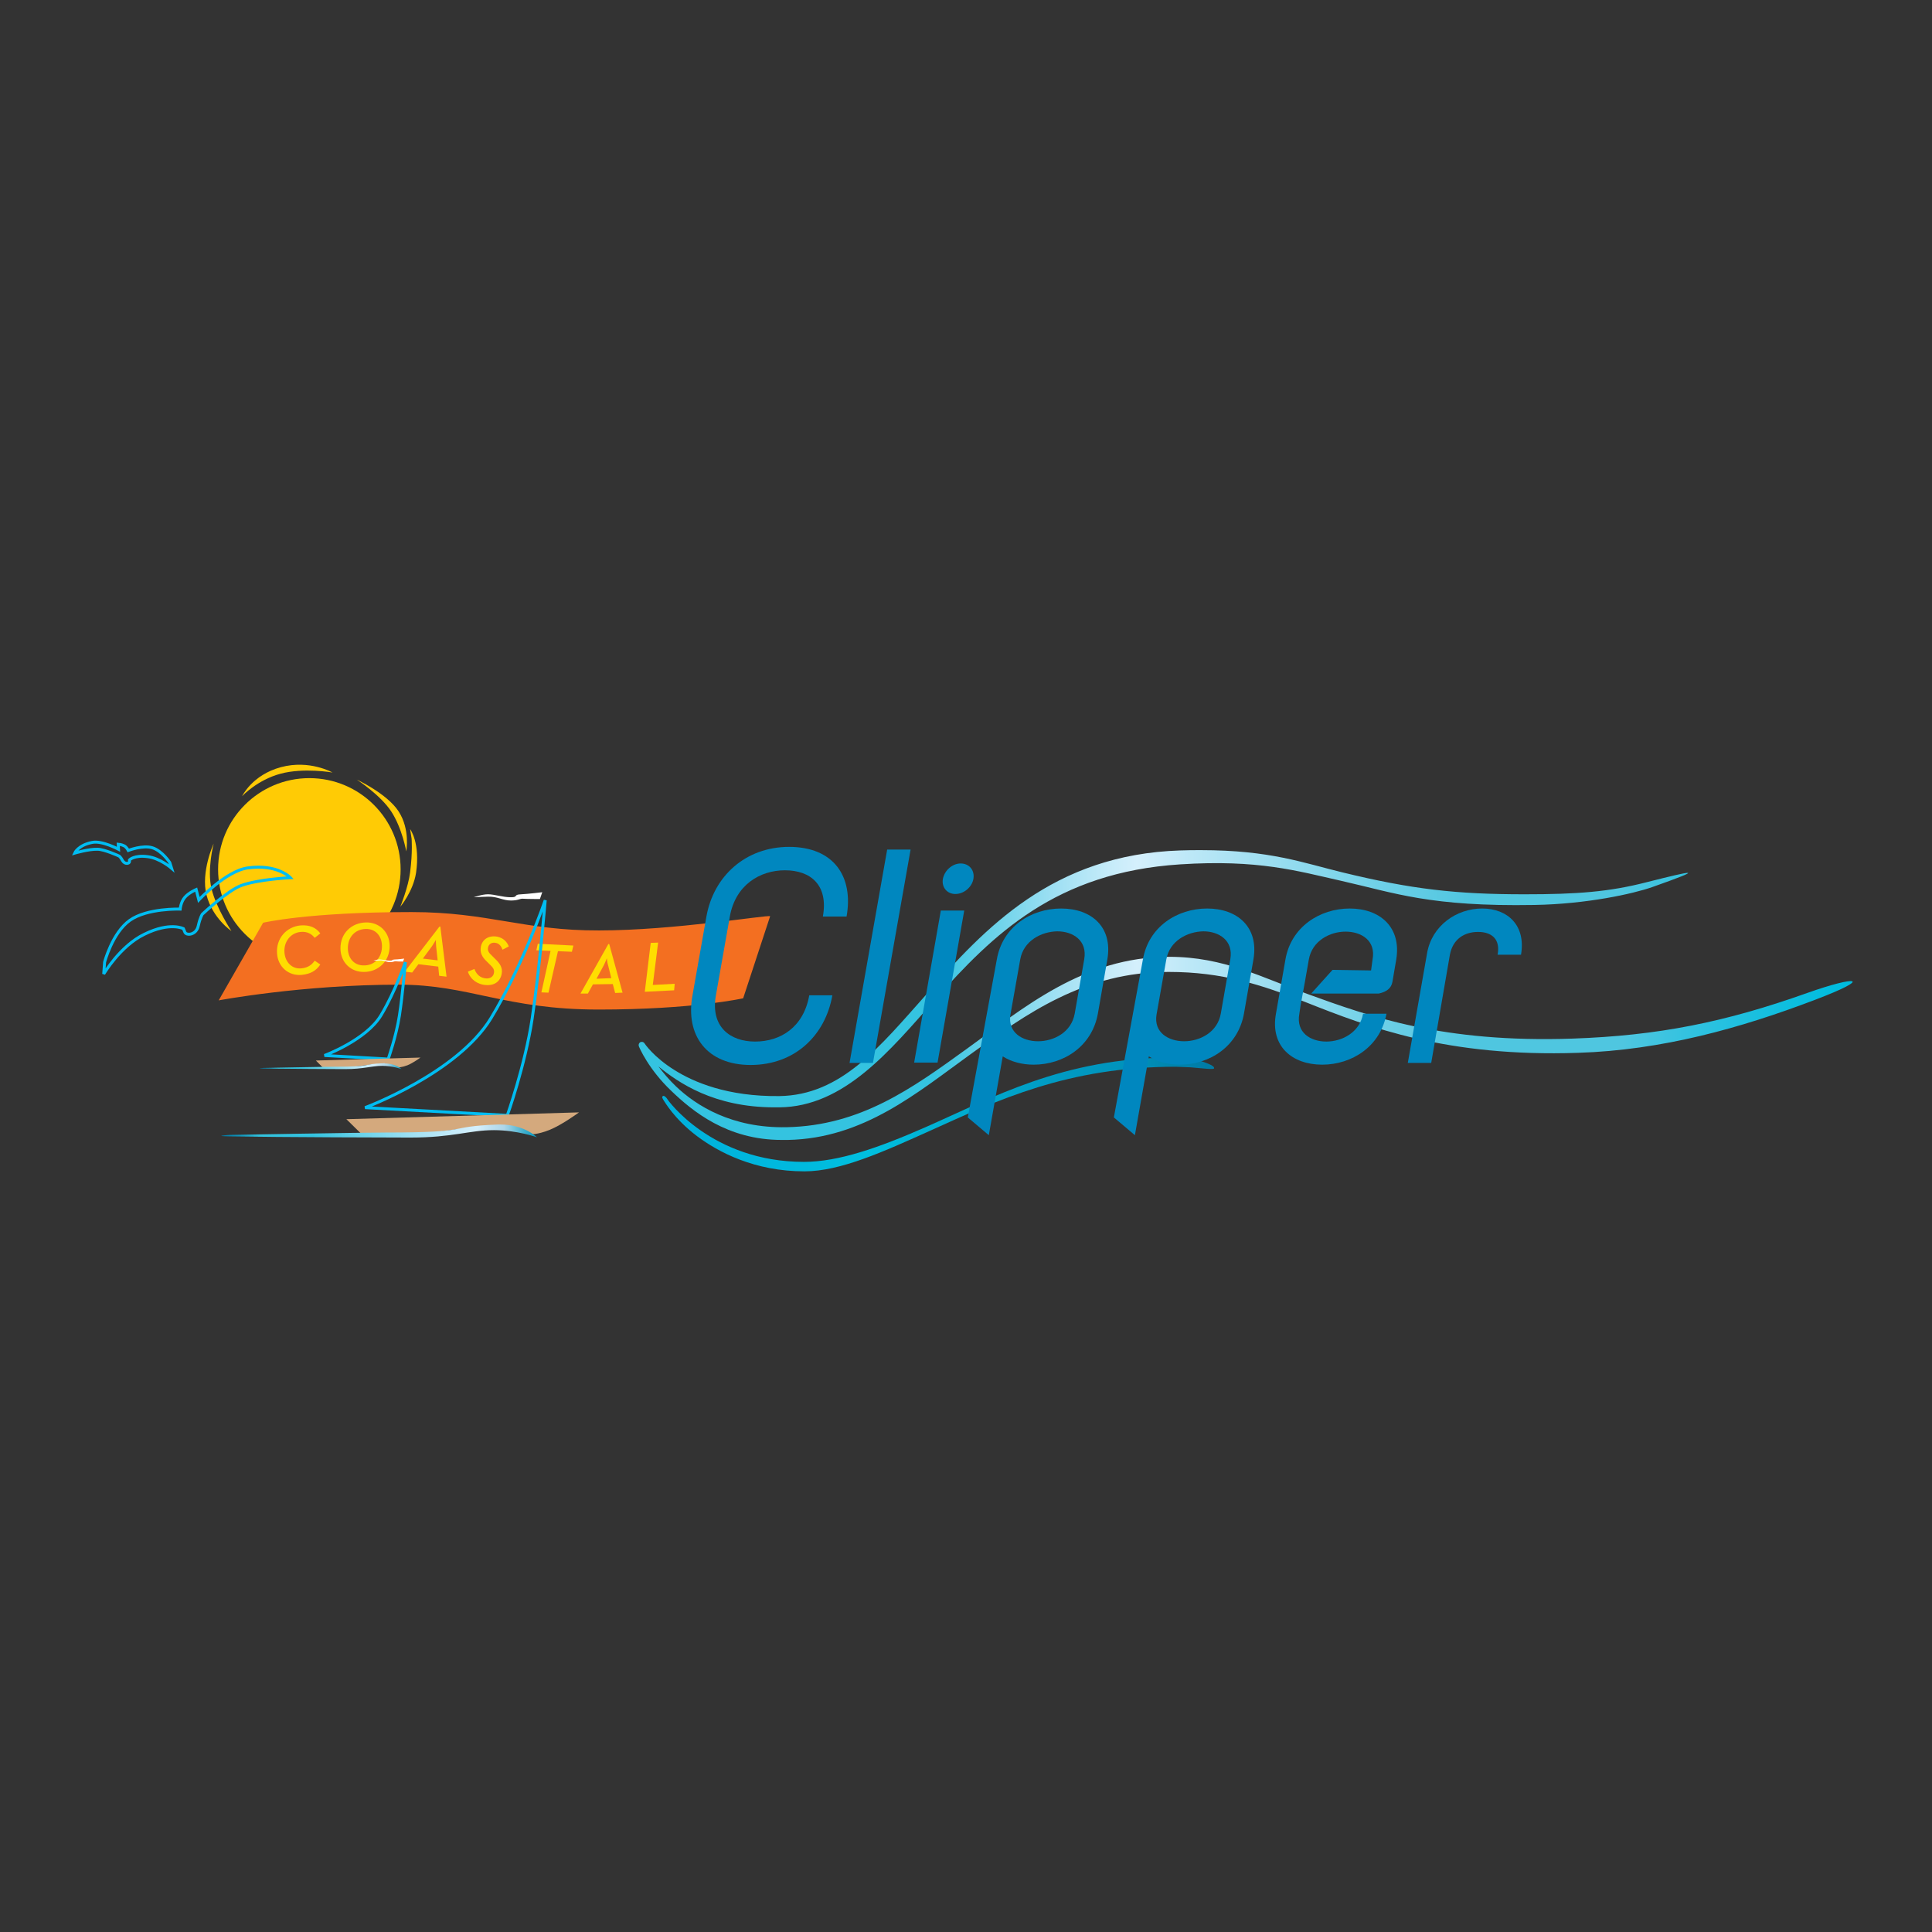 <?xml version="1.0" encoding="utf-8"?>
<!-- Generator: Adobe Illustrator 19.2.1, SVG Export Plug-In . SVG Version: 6.00 Build 0)  -->
<svg version="1.1" id="layer" xmlns="http://www.w3.org/2000/svg" xmlns:xlink="http://www.w3.org/1999/xlink" x="0px" y="0px"
	 viewBox="0 0 652 652" style="enable-background:new 0 0 652 652;" xml:space="preserve">
<rect x="0" y="0" width="652" height="652" fill="#333333" stroke="none"/>
<style type="text/css">
	.st0{fill:#FFCB05;}
	.st1{clip-path:url(#SVGID_2_);fill:url(#SVGID_3_);}
	.st2{fill:#F36F21;}
	.st3{fill:#FFDD00;}
	.st4{fill:none;stroke:#00BDF2;stroke-linecap:round;}
	.st5{fill:#D4A97D;}
	.st6{clip-path:url(#SVGID_5_);fill:url(#SVGID_6_);}
	.st7{fill:#FFFFFF;}
	.st8{clip-path:url(#SVGID_8_);fill:url(#SVGID_9_);}
	.st9{clip-path:url(#SVGID_11_);fill:url(#SVGID_12_);}
	.st10{fill:#0087BF;}
</style>
<g>
	<g>
		<path class="st0" d="M135.2,293.4c0,17-13.8,30.8-30.8,30.8c-17,0-30.8-13.8-30.8-30.8c0-17,13.8-30.8,30.8-30.8
			C121.4,262.6,135.2,276.4,135.2,293.4"/>
		<path class="st0" d="M120.4,263.1c0,0,7.9,5.1,11.6,10.7c3.7,5.6,5.1,13.5,5.1,13.5s1.4-7.4-2.6-13.5
			C130.6,267.8,120.4,263.1,120.4,263.1"/>
		<path class="st0" d="M72.1,284.7c0,0-2.3,8.8-0.7,15.3c1.6,6.5,6.7,14.2,6.7,14.2s-6.3-4.2-8.4-12.1
			C67.7,294.2,72.1,284.7,72.1,284.7"/>
		<path class="st0" d="M81.7,268.7c0,0,5.1-5.5,13-7.6c7.8-2.1,17.5-0.4,17.5-0.4s-7.7-4.4-17.4-1.8
			C85.1,261.5,81.7,268.7,81.7,268.7"/>
		<path class="st0" d="M138.9,283c0,0,0.4,4.4-0.5,11.4c-0.6,4.9-3.3,11.6-3.3,11.6s4.3-5.1,5.3-11.4c1.5-10.2-2-14.8-2-14.8
			L138.9,283z"/>
	</g>
	<g>
		<defs>
			<path id="SVGID_1_" d="M312.1,380.5c-15.5,6.8-29.1,11.6-40.8,11.6c-31.1,0-46-20.9-46.1-21.2c-0.3-0.5-1.1-1.3-1.5-1
				c-0.5,0.3,0,1,0.3,1.5c0.2,0.2,3.4,6.1,11.2,12c7.2,5.4,19.4,11.9,36.3,11.9c12.2,0,26.8-6.7,42.6-13.8
				c22.6-10.2,46.2-21.5,82.7-21.5c0.5,0,5,0.2,5,0.2c3.9,0.3,8,0.9,8,0.3c0-0.6-1.4-1.5-5.2-2.6c-2.6-0.7-6.2-1-8.9-1
				C358.6,357,334.9,370.5,312.1,380.5"/>
		</defs>
		<clipPath id="SVGID_2_">
			<use xlink:href="#SVGID_1_"  style="overflow:visible;"/>
		</clipPath>
		
			<linearGradient id="SVGID_3_" gradientUnits="userSpaceOnUse" x1="48.066" y1="629.456" x2="51.839" y2="629.456" gradientTransform="matrix(49.408 0 0 49.408 -2151.57 -30723.834)">
			<stop  offset="0" style="stop-color:#00B2DD"/>
			<stop  offset="5.593870e-002" style="stop-color:#00B2DD"/>
			<stop  offset="0.377" style="stop-color:#00BFDF"/>
			<stop  offset="0.46" style="stop-color:#00B5D7"/>
			<stop  offset="0.706" style="stop-color:#009BC3"/>
			<stop  offset="0.855" style="stop-color:#0092BB"/>
			<stop  offset="0.92" style="stop-color:#0085AE"/>
			<stop  offset="0.987" style="stop-color:#007CA6"/>
			<stop  offset="1" style="stop-color:#007CA6"/>
		</linearGradient>
		<rect x="223.1" y="357" class="st1" width="186.6" height="38.4"/>
	</g>
	<g>
		<path class="st2" d="M250.8,336.9c0,0-17,3.8-48.7,3.8c-31.7,0-43.7-8.4-67.4-8.4c-32.8,0-60.9,5.3-60.9,5.3l15-26.2
			c0,0,15-3.6,50.1-3.6c26,0,37.9,6.3,63.3,6.2c25.3,0,56.6-5.3,57.7-4.8L250.8,336.9z"/>
		<path class="st3" d="M93.5,321.8c-0.4-5.1,3.2-9.1,8-9.5c3-0.2,5.1,0.7,6.6,2.7l-1.9,1.5c-1-1.3-2.5-2.2-4.7-2
			c-3.5,0.3-5.8,3.4-5.5,7c0.3,3.4,2.7,5.6,5.7,5.3c2.3-0.2,3.6-1.3,4.5-2.6l1.9,1.3c-1.4,2.1-3.3,3.2-6.3,3.5
			C97.4,329.4,93.8,326.3,93.5,321.8"/>
		<path class="st3" d="M114.9,320.2c-0.1-5.3,3.8-8.8,8.6-8.9c4.4-0.1,7.9,3.1,8,7.8c0.1,5.3-3.9,8.9-8.6,8.9
			C118.5,328.1,115,324.9,114.9,320.2 M128.9,319.1c-0.1-3.4-2.3-5.7-5.5-5.6c-3.6,0.1-6.1,2.8-6,6.7c0.1,3.4,2.3,5.7,5.5,5.6
			C126.5,325.8,129,323,128.9,319.1"/>
		<path class="st3" d="M148.3,312.7l0.3,0l2.1,16.9l-2.5-0.3l-0.3-3.1l-6.7-0.8l-2.1,2.8l-2.5-0.3L148.3,312.7z M147.7,324.1
			l-0.5-4.6c-0.1-1-0.1-2.3-0.1-2.3c0,0-0.7,1.2-1.3,2.1l-3.1,4.2L147.7,324.1z"/>
		<path class="st3" d="M157.9,327.9l2.2-0.9c0.5,1.3,1.4,2.7,3.3,3.1c1.8,0.4,3.1-0.4,3.3-1.8c0.2-1.1-0.3-1.8-1.6-3l-0.8-0.8
			c-1.7-1.6-2.4-3.1-2-5.1c0.5-2.4,2.6-3.8,5.5-3.3c2,0.4,3.3,1.7,3.9,3.3l-2.1,1.1c-0.4-1.1-1.1-2.1-2.3-2.3
			c-1.3-0.3-2.4,0.4-2.6,1.6c-0.2,1,0.2,1.7,1.4,2.8l0.8,0.8c1.8,1.7,2.8,3.1,2.4,5.3c-0.6,3-3.1,4.2-6.3,3.6
			C160,331.7,158.4,329.6,157.9,327.9"/>
		<polygon class="st3" points="185.8,320.9 181,320.7 181.5,318.5 193.5,319.1 193,321.2 188.3,321 185.1,335 182.7,334.9 		"/>
		<path class="st3" d="M205.3,318.6l0.3,0l4.5,16.4l-2.5,0.1l-0.8-3l-6.7,0.1l-1.7,3.1l-2.5,0L205.3,318.6z M206.3,330.1l-1.1-4.4
			c-0.3-0.9-0.4-2.2-0.4-2.3c0,0-0.5,1.3-1,2.3l-2.5,4.6L206.3,330.1z"/>
		<polygon class="st3" points="219.6,318.2 222.1,318.1 220.3,332.4 227.7,332 227.5,334.2 217.6,334.7 		"/>
		<path class="st4" d="M35.3,324.7c0,0,2.6-9.9,8.5-14.1c5.9-4.2,17-3.8,17-3.8s0.2-2.4,1.6-4c1.4-1.6,3.8-2.6,3.8-2.6l0.9,3.5
			c0,0,9.2-9.8,16.5-10.8c10.1-1.4,14.4,3.3,14.4,3.3s-10.6,0.5-16.5,2.6c-4.7,1.7-13.2,9.7-13.2,9.7s-0.7,0.9-1.4,4
			c-0.7,3.1-4,3.3-4.5,2.1l-0.5-1.2c0,0-4.5-2.4-13.2,1.9c-8.1,3.9-13.7,13.4-13.7,13.4L35.3,324.7z"/>
		<path class="st4" d="M57.3,291.1c0,0-2.6-4-5.9-5c-3.2-1-8.1,0.9-8.1,0.9s-0.5-1-1.3-1.5c-0.9-0.5-2.1-0.6-2.1-0.6l0.1,1.7
			c0,0-5.6-3-8.9-2.3c-4.7,0.9-5.9,3.6-5.9,3.6s4.8-1.4,7.7-1.3c2.3,0,7.3,2.3,7.3,2.3s0.5,0.3,1.2,1.6c0.8,1.3,2.3,0.9,2.3,0.3
			l0-0.6c0,0,1.6-1.7,6.1-1.1c4.2,0.5,8.1,3.9,8.1,3.9L57.3,291.1z"/>
		<path class="st4" d="M109.5,356.2c0,0,14.1-5.2,19.1-13.6c4.8-8,8.2-17.9,8.2-17.9s-0.9,10.8-2,18c-1.1,7.1-3.8,14.7-3.8,14.7
			L109.5,356.2z"/>
		<path class="st5" d="M106.6,357.9l35.3-1c0,0-2.6,1.9-4.4,2.6s-3,0.7-3,0.7s-3.7-1.1-6.8-1.1s-10.6,1.3-10.6,1.3l-8,0L106.6,357.9
			z"/>
	</g>
	<g>
		<defs>
			<path id="SVGID_4_" d="M129.7,358.8c-8.2,0.3-3.4,1.2-17,1.2c-3.5,0-23.8,0.4-23.8,0.4s-2.9,0.2,0,0.2c7.5,0.1,25.8,0.2,27.4,0.2
				c6.6,0,8.9-1.1,12.7-1.1c3.6,0,6.5,1.1,6.5,1.1s-1.9-1.9-5.6-1.9C129.9,358.8,129.8,358.8,129.7,358.8"/>
		</defs>
		<clipPath id="SVGID_5_">
			<use xlink:href="#SVGID_4_"  style="overflow:visible;"/>
		</clipPath>
		
			<linearGradient id="SVGID_6_" gradientUnits="userSpaceOnUse" x1="46.193" y1="644.278" x2="49.965" y2="644.278" gradientTransform="matrix(12.701 0 0 12.701 -498.985 -7822.961)">
			<stop  offset="0" style="stop-color:#007CA6"/>
			<stop  offset="2.676798e-002" style="stop-color:#0684AD"/>
			<stop  offset="6.902902e-002" style="stop-color:#169BBF"/>
			<stop  offset="0.121" style="stop-color:#31C0DC"/>
			<stop  offset="0.125" style="stop-color:#33C3DF"/>
			<stop  offset="0.288" style="stop-color:#33C3E0"/>
			<stop  offset="0.434" style="stop-color:#68D2E9"/>
			<stop  offset="0.611" style="stop-color:#A2E1F3"/>
			<stop  offset="0.742" style="stop-color:#C6EBFA"/>
			<stop  offset="0.812" style="stop-color:#D4EFFC"/>
			<stop  offset="0.859" style="stop-color:#BCDFF0"/>
			<stop  offset="0.896" style="stop-color:#AED6E9"/>
			<stop  offset="0.961" style="stop-color:#3EAFCE"/>
			<stop  offset="1" style="stop-color:#0099BF"/>
		</linearGradient>
		<rect x="86.1" y="358.8" class="st6" width="49.5" height="2"/>
	</g>
	<g>
		<path class="st7" d="M136.4,323.5c0,0-2.2,0.3-3.2,0.3c-1.3,0.1-0.4,0.4-1.6,0.4s-2.5-0.4-3.5-0.4s-2.1,0.4-2.1,0.4
			s1.7-0.1,2.1-0.1c1.4-0.1,2.3,0.6,3.5,0.6s1.3-0.3,1.9-0.3c0.6,0.1,2.5,0.1,2.5,0.1L136.4,323.5z"/>
		<path class="st4" d="M123.2,373.8c0,0,31.2-11.6,42.5-30.2c10.8-17.8,18.3-39.8,18.3-39.8s-2,24-4.4,39.9
			c-2.4,15.9-8.4,32.7-8.4,32.7L123.2,373.8z"/>
		<path class="st5" d="M116.9,377.7l78.5-2.3c0,0-5.7,4.2-9.9,5.9c-4.2,1.7-6.7,1.5-6.7,1.5s-8.3-2.5-15-2.5
			c-6.7,0-23.5,2.9-23.5,2.9l-17.7,0.1L116.9,377.7z"/>
	</g>
	<g>
		<defs>
			<path id="SVGID_7_" d="M168,379.5c-18.3,0.7-7.5,2.7-37.7,2.7c-7.8,0-52.8,0.8-52.8,0.8s-6.4,0.4,0.1,0.5
				c16.6,0.3,57.4,0.4,60.8,0.4c14.6,0,19.9-2.5,28.3-2.5c7.9,0,14.5,2.4,14.5,2.4s-4.2-4.3-12.3-4.3
				C168.6,379.5,168.3,379.5,168,379.5"/>
		</defs>
		<clipPath id="SVGID_8_">
			<use xlink:href="#SVGID_7_"  style="overflow:visible;"/>
		</clipPath>
		
			<linearGradient id="SVGID_9_" gradientUnits="userSpaceOnUse" x1="45.749" y1="633.696" x2="49.521" y2="633.696" gradientTransform="matrix(28.224 0 0 28.224 -1216.481 -17503.465)">
			<stop  offset="0" style="stop-color:#007CA6"/>
			<stop  offset="2.676798e-002" style="stop-color:#0684AD"/>
			<stop  offset="6.902902e-002" style="stop-color:#169BBF"/>
			<stop  offset="0.121" style="stop-color:#31C0DC"/>
			<stop  offset="0.125" style="stop-color:#33C3DF"/>
			<stop  offset="0.288" style="stop-color:#33C3E0"/>
			<stop  offset="0.434" style="stop-color:#68D2E9"/>
			<stop  offset="0.611" style="stop-color:#A2E1F3"/>
			<stop  offset="0.742" style="stop-color:#C6EBFA"/>
			<stop  offset="0.812" style="stop-color:#D4EFFC"/>
			<stop  offset="0.859" style="stop-color:#BCDFF0"/>
			<stop  offset="0.896" style="stop-color:#AED6E9"/>
			<stop  offset="0.961" style="stop-color:#3EAFCE"/>
			<stop  offset="1" style="stop-color:#0099BF"/>
		</linearGradient>
		<rect x="71.2" y="379.5" class="st8" width="110" height="4.4"/>
	</g>
	<g>
		<path class="st7" d="M183,301.1c0,0-4.9,0.6-7.1,0.7c-2.9,0.1-0.8,1-3.5,1s-5.6-1-7.7-1c-2.1,0-4.8,1-4.8,1s3.8-0.2,4.8-0.2
			c3.1-0.1,5,1.3,7.7,1.3c2.7,0,2.9-0.7,4.2-0.6c1.3,0.1,5.6,0.1,5.6,0.1L183,301.1z"/>
	</g>
	<g>
		<defs>
			<path id="SVGID_10_" d="M398.3,287c-43.1,1.4-65.9,26.3-85.6,48.5c-15.7,17.6-28.7,34.1-49.7,34.4c-17.5,0.2-28.9-4.7-35.4-8.8
				c-7.1-4.4-10.1-9-10.1-9c-0.3-0.5-0.9-0.6-1.4-0.4c-0.5,0.3-0.7,0.9-0.5,1.4c0.1,0.3,3.2,7.7,11,15.1c7,6.7,18.7,16.5,37.2,16.5
				c0.5,0,1.6,0,2.1,0c25.6-0.5,43.7-16,61.6-28.9c18.9-13.7,38.4-27.8,66.9-27.8c18.1,0,31.3,4.3,46.2,10.2
				c21.4,8.5,47.8,18.6,92,17.1c28.3-0.9,54.7-8.3,79.7-17.8c20.3-7.7,14.5-8.4-2.4-2.4c-27.8,9.9-50.4,14.4-79.2,15.4
				c-43.8,1.5-68.6-7.5-89.3-15c-15.3-5.5-28.3-12.6-46.8-12.6c-29.1,0-49.2,17.3-68.4,31.1c-18.4,13.3-35.8,25.9-60.7,26.4
				c-18.5,0.4-30.6-7.3-37.4-13.8c-2.4-2.3-4.3-4.6-5.9-6.7c6.7,5.4,18.6,13.8,39.2,13.8c0.3,0,1.2,0,1.6,0
				c21.9-0.2,37.3-19.1,52.6-36.4c19.4-21.8,40.6-42.9,82.7-45.6c26.3-1.7,39.4,2.2,54.5,5.6c18.1,4.1,29.8,8.7,65,8.1
				c17.8-0.3,33.4-3.8,39.7-6c18.7-6.6,14.1-5.7-1.7-1.7c-12.8,3.3-23.6,4.1-41.3,4.1c-23.1,0-38.1-1.7-61.5-7.4
				c-13.2-3.2-24.4-7.5-47.7-7.5C403.1,286.9,400.8,286.9,398.3,287"/>
		</defs>
		<clipPath id="SVGID_11_">
			<use xlink:href="#SVGID_10_"  style="overflow:visible;"/>
		</clipPath>
		
			<linearGradient id="SVGID_12_" gradientUnits="userSpaceOnUse" x1="46.887" y1="626.21" x2="50.659" y2="626.21" gradientTransform="matrix(108.592 0 0 108.592 -4876.124 -67665.484)">
			<stop  offset="0" style="stop-color:#34C3E0"/>
			<stop  offset="5.593870e-002" style="stop-color:#34C3E0"/>
			<stop  offset="0.244" style="stop-color:#34C3E0"/>
			<stop  offset="0.285" style="stop-color:#62D0E8"/>
			<stop  offset="0.344" style="stop-color:#9FE0F3"/>
			<stop  offset="0.388" style="stop-color:#C5EBF9"/>
			<stop  offset="0.411" style="stop-color:#D4EFFC"/>
			<stop  offset="0.448" style="stop-color:#C0E9F8"/>
			<stop  offset="0.61" style="stop-color:#6FD0E7"/>
			<stop  offset="0.684" style="stop-color:#4FC6E0"/>
			<stop  offset="0.81" style="stop-color:#4FC6E0"/>
			<stop  offset="0.865" style="stop-color:#32C2E0"/>
			<stop  offset="0.944" style="stop-color:#0EBEDF"/>
			<stop  offset="0.987" style="stop-color:#00BCDF"/>
			<stop  offset="1" style="stop-color:#00BCDF"/>
		</linearGradient>
		<rect x="215.4" y="286.9" class="st9" width="417.2" height="97.8"/>
	</g>
	<g>
		<path class="st10" d="M280.9,335.9c-2.4,13.6-12.7,23.5-27.6,23.5c-14.7,0-22.1-9.9-19.6-23.5l4.7-26.6
			c2.4-13.6,13.2-23.5,27.9-23.5c15,0,21.8,9.9,19.4,23.5h-8c1.9-10.6-4.1-15.6-12.8-15.6c-8.4,0-16.7,4.9-18.6,15.6l-4.7,26.6
			c-1.9,10.6,4.8,15.6,13.2,15.6c8.7,0,16.4-4.9,18.3-15.6H280.9z"/>
		<polygon class="st10" points="299.4,286.7 307.3,286.7 294.6,358.7 286.7,358.7 		"/>
		<path class="st10" d="M317.5,307.3h7.9l-9,51.3h-7.9L317.5,307.3z M324.2,291.4c2.9,0,4.8,2.3,4.3,5.2c-0.5,2.8-3.2,5.1-6.1,5.1
			c-2.8,0-4.7-2.3-4.2-5.1C318.8,293.6,321.5,291.4,324.2,291.4"/>
		<path class="st10" d="M336.4,323.8c1.9-11,11.5-17.2,21.7-17.2s17.5,6.2,15.6,17.2l-3.2,18.3c-2,11-11.5,17.2-21.7,17.2
			c-3.9,0-7.6-1-10.4-2.8l-4.7,26.6l-7.1-6L336.4,323.8z M344.3,323.8l-3.3,18.6c-1,6.1,4.1,9,9.3,9c5.3,0,11.3-3,12.4-9.4l3.2-18.3
			c1.1-6.3-3.8-9.4-9.1-9.4C351.4,314.4,345.4,317.5,344.3,323.8"/>
		<path class="st10" d="M385.7,323.8c1.9-11,11.5-17.2,21.7-17.2c10.1,0,17.5,6.2,15.6,17.2l-3.2,18.3c-2,11-11.5,17.2-21.7,17.2
			c-3.9,0-7.6-1-10.4-2.8l-4.7,26.6l-7.1-6L385.7,323.8z M393.6,323.8l-3.3,18.6c-1,6.1,4.1,9,9.3,9c5.3,0,11.3-3,12.4-9.4l3.2-18.3
			c1.1-6.3-3.8-9.4-9.1-9.4C400.7,314.4,394.7,317.5,393.6,323.8"/>
		<path class="st10" d="M505.4,322.2c1-5.3-2-7.7-6.6-7.7c-4.6,0-8.5,2.4-9.5,7.7l-6.3,36.5h-7.9l6.5-37c1.6-9.3,9.9-15.1,18.6-15.1
			c8.7,0,14.8,5.8,13.1,15.6H505.4z"/>
		<path class="st10" d="M455.5,306.6c-10.1,0-19.8,6.2-21.7,17.2l-3.2,18.3c-2,11,5.5,17.2,15.6,17.2c10.1,0,19.7-6.2,21.7-17.2H460
			c-1.1,6.3-7.1,9.4-12.4,9.4c-5.3,0-10.3-3-9.1-9.4l0.4-2.7l1.5-8.2l1.3-7.4c1.1-6.3,7.1-9.4,12.4-9.4s10.3,3,9.1,9.4l-0.5,3.7
			l-13-0.2l-7.2,8l22.8,0c2.7-0.6,4.2-1.8,4.6-3.9l1.3-7.6C473,312.8,465.6,306.6,455.5,306.6"/>
	</g>
</g>
</svg>
